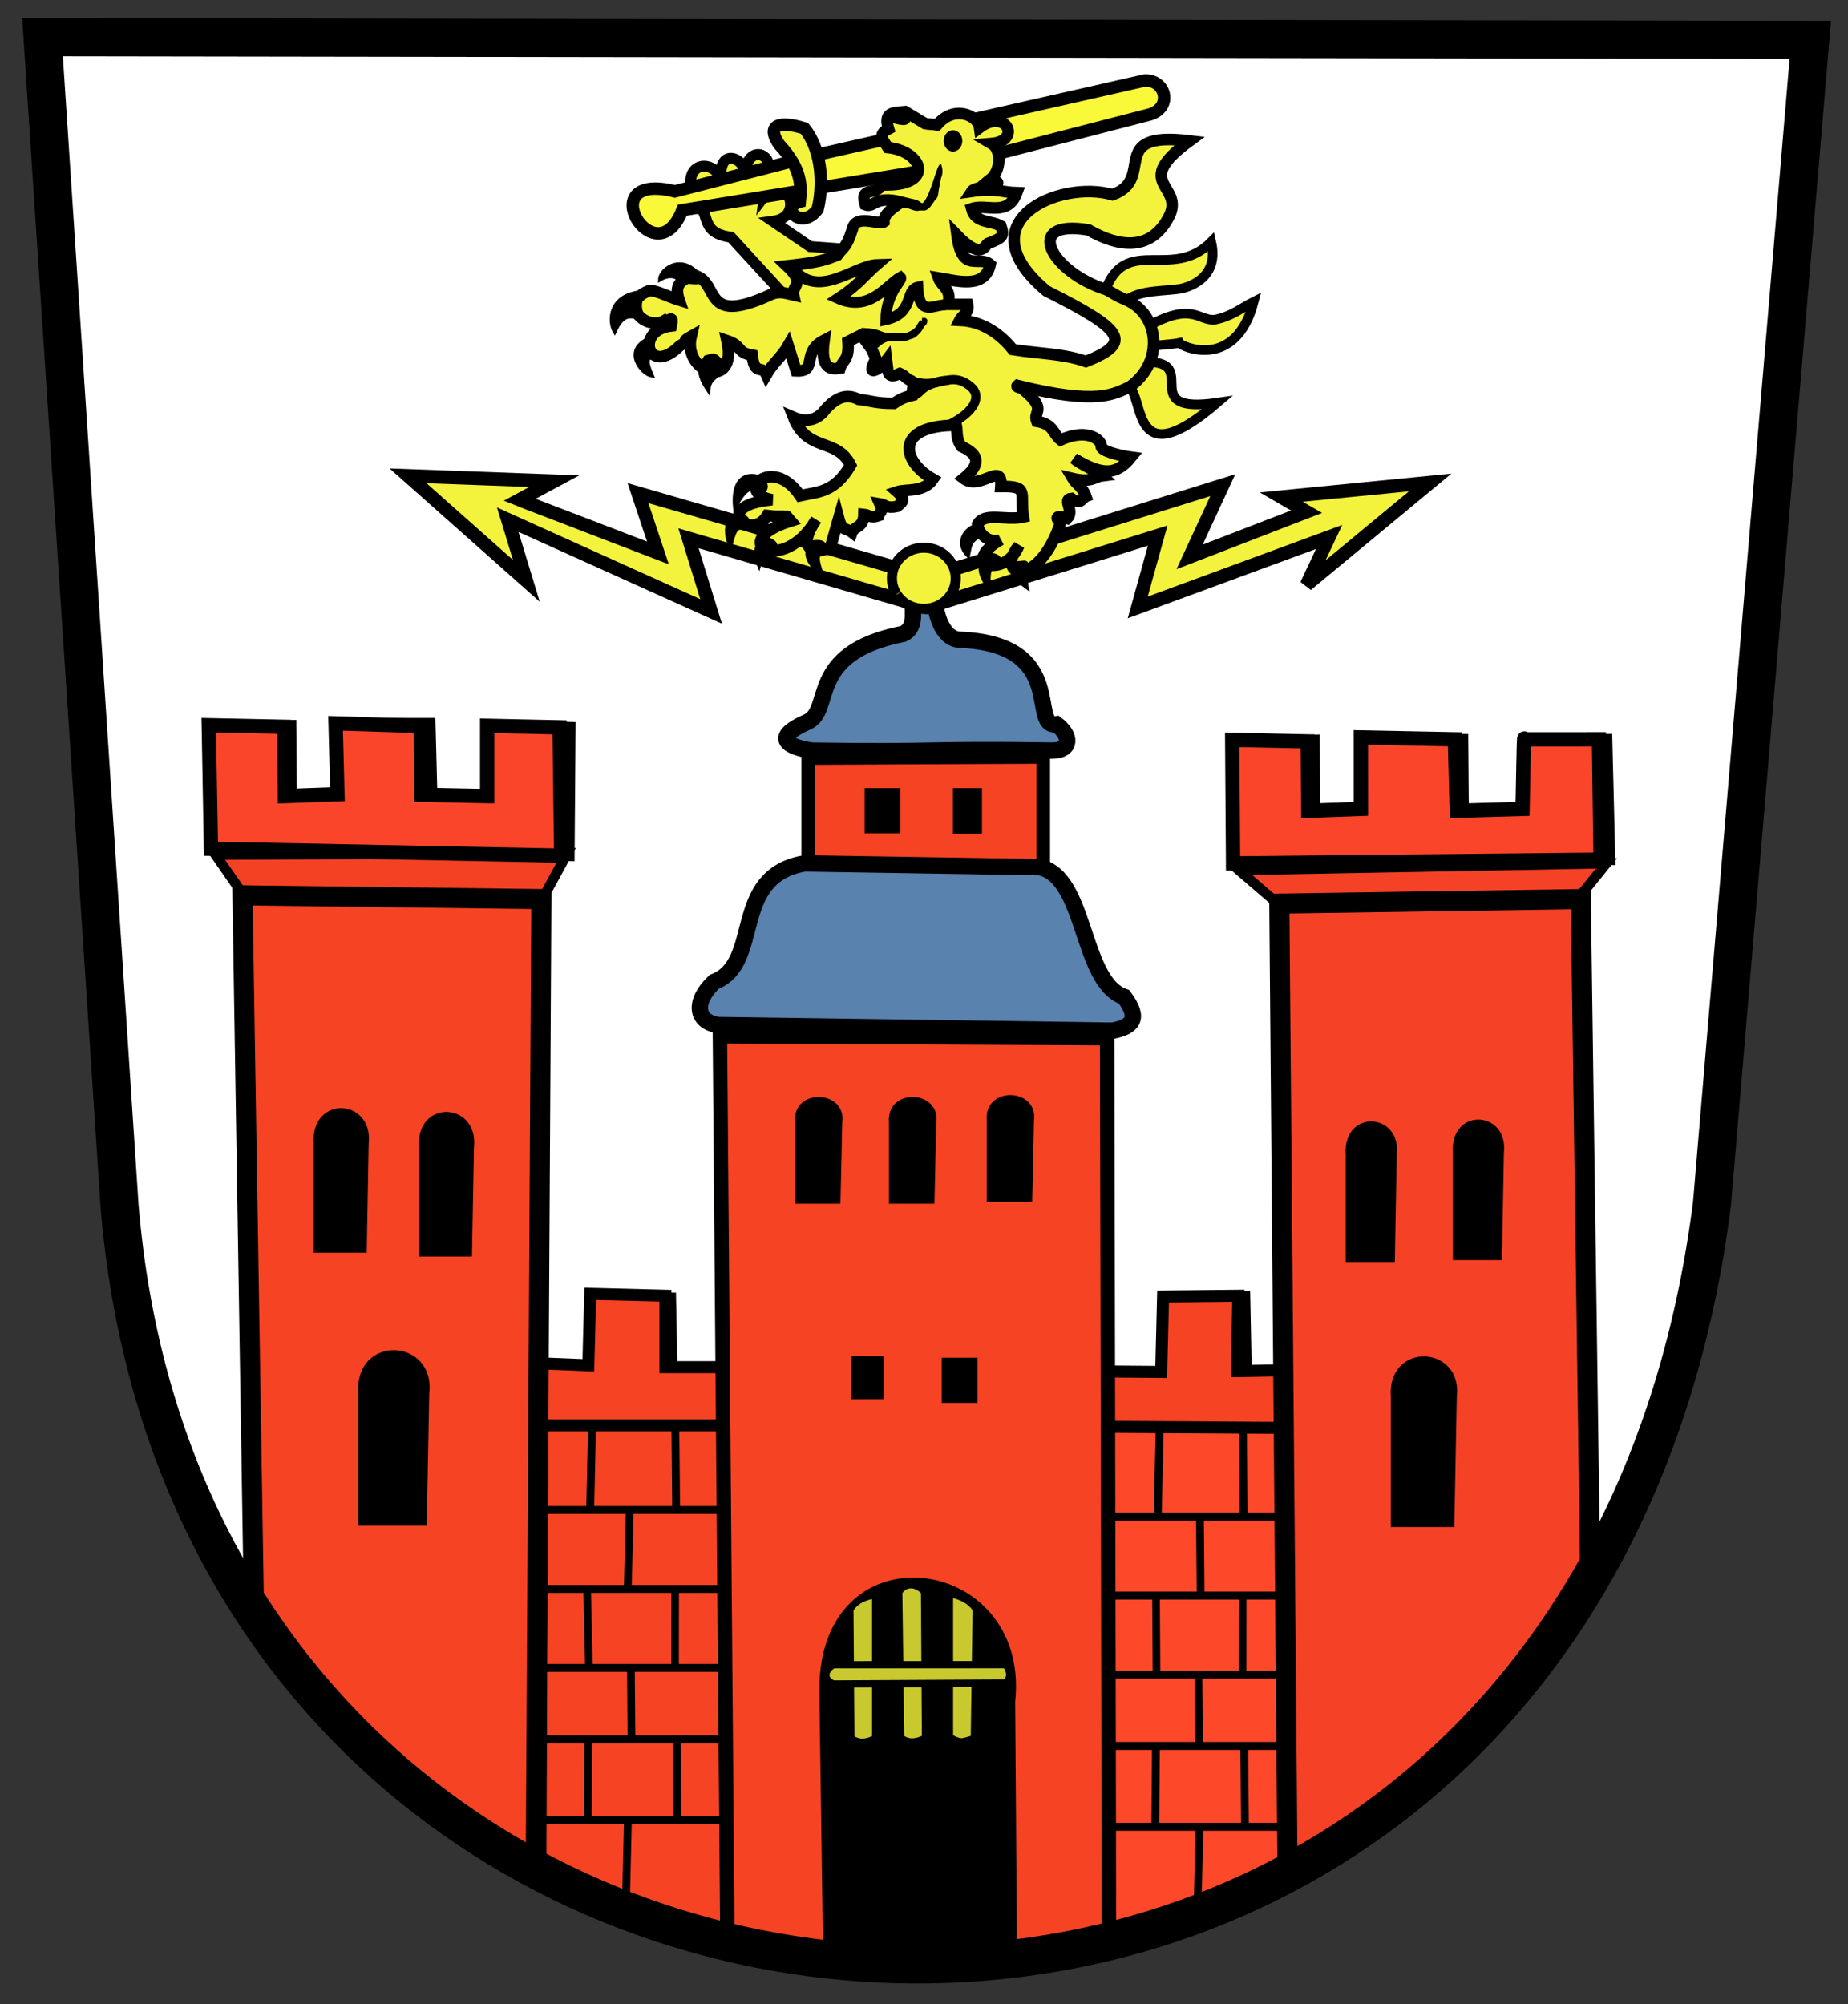 <svg xmlns:dc="http://purl.org/dc/elements/1.1/" xmlns:cc="http://web.resource.org/cc/" xmlns:rdf="http://www.w3.org/1999/02/22-rdf-syntax-ns#" xmlns:svg="http://www.w3.org/2000/svg" xmlns="http://www.w3.org/2000/svg" xmlns:sodipodi="http://sodipodi.sourceforge.net/DTD/sodipodi-0.dtd" xmlns:inkscape="http://www.inkscape.org/namespaces/inkscape" id="svg2" sodipodi:version="0.32" inkscape:version="0.45" width="461" height="500" sodipodi:docbase="C:\Dokumente und Einstellungen\Besitzer\Desktop" sodipodi:docname="Pirmasens.svg" inkscape:output_extension="org.inkscape.output.svg.inkscape" sodipodi:modified="true"><rect width="100%" height="100%" fill="#333333" stroke="none"/><defs id="defs5"></defs><g id="g2568"><path sodipodi:nodetypes="ccccc" id="path2179" d="M 10.61,9.284 L 451.592,9.947 L 427.056,300.398 C 393.457,563.218 50.177,542.882 29.841,301.061 L 10.61,9.284 z " style="fill:#ffffff;fill-rule:evenodd;stroke:#000000;stroke-width:9;stroke-linecap:butt;stroke-linejoin:miter;stroke-miterlimit:4;stroke-dasharray:none;stroke-opacity:1"></path><g id="g2503"><path id="path2225" d="M 135.513,351.358 L 148.174,346.2 L 149.111,323.692 L 167.399,323.692 L 167.868,347.137 L 185.217,348.075 L 186.624,486.402 L 135.044,467.177 L 135.513,351.358 z " style="fill:#f64323;fill-opacity:1;fill-rule:evenodd;stroke:#000000;stroke-width:2.5;stroke-linecap:butt;stroke-linejoin:miter;stroke-miterlimit:4;stroke-dasharray:none;stroke-opacity:1" sodipodi:nodetypes="ccccccccc"></path><path style="fill:#f44123;fill-opacity:1;fill-rule:evenodd;stroke:#000000;stroke-width:2.5;stroke-linecap:butt;stroke-linejoin:miter;stroke-miterlimit:4;stroke-dasharray:none;stroke-opacity:1" d="M 53.772,213.242 L 61.426,224.285 L 135.044,224.746 L 141.552,212.794 L 53.772,213.242 z " id="path12915" sodipodi:nodetypes="ccccc"></path><rect style="fill:#f64323;fill-opacity:1;stroke:#000000;stroke-width:3.4;stroke-miterlimit:4;stroke-dasharray:none;stroke-opacity:1" id="rect4156" width="58.613" height="36.106" x="201.629" y="184.428"></rect><rect y="197.557" x="216.633" height="9.378" width="7.034" id="rect2208" style="fill:#000000;fill-opacity:1;stroke:#000000;stroke-width:1.9;stroke-miterlimit:4;stroke-dasharray:none;stroke-opacity:1"></rect><rect y="197.531" x="238.646" height="9.514" width="5.395" id="rect2210" style="fill:#000000;fill-opacity:1;stroke:#000000;stroke-width:1.847;stroke-miterlimit:4;stroke-dasharray:none;stroke-opacity:1"></rect><path style="fill:#5982ae;fill-opacity:1;fill-rule:evenodd;stroke:#000000;stroke-width:4.08;stroke-linecap:butt;stroke-linejoin:miter;stroke-miterlimit:4;stroke-dasharray:none;stroke-opacity:1" d="M 179.121,255.701 C 173.651,254.92 172.869,249.918 178.183,244.916 C 190.375,240.227 181.935,218.658 200.691,215.375 C 220.228,215.688 239.766,216.001 259.304,216.313 C 271.026,218.658 269.62,244.916 280.404,248.668 C 284.625,254.294 282.28,256.17 277.591,257.108 C 244.768,256.639 211.944,256.17 179.121,255.701 z " id="path2212" sodipodi:nodetypes="ccccccc"></path><path sodipodi:nodetypes="cccsscccc" id="path3185" d="M 202.588,187.256 C 197.117,186.474 192.094,184.272 201.16,180.208 C 208.193,177.394 200.673,163.001 225.258,158.128 C 229.361,156.35 226.812,150.565 228.208,149.93 C 231.451,148.455 232.766,147.665 233.138,150.11 C 233.509,152.554 234.687,159.005 239.141,159.576 C 266.806,160.514 256.49,181.614 263.524,180.677 C 267.275,183.49 267.275,187.241 262.586,187.241 C 229.763,186.772 235.411,187.725 202.588,187.256 z " style="fill:#5982ae;fill-opacity:1;fill-rule:evenodd;stroke:#000000;stroke-width:4.08;stroke-linecap:butt;stroke-linejoin:miter;stroke-miterlimit:4;stroke-dasharray:none;stroke-opacity:1"></path><path sodipodi:nodetypes="ccccc" id="path6100" d="M 400.733,215.375 L 393.894,223.837 L 317.448,224.285 L 309.049,217.067 L 400.733,215.375 z " style="fill:#f54227;fill-opacity:1;fill-rule:evenodd;stroke:#000000;stroke-width:2.5;stroke-linecap:butt;stroke-linejoin:miter;stroke-miterlimit:4;stroke-dasharray:none;stroke-opacity:1"></path><path style="fill:#f64323;fill-opacity:1;fill-rule:evenodd;stroke:#000000;stroke-width:3;stroke-linecap:butt;stroke-linejoin:miter;stroke-miterlimit:4;stroke-dasharray:none;stroke-opacity:1" d="M 135.044,340.104 L 146.767,340.573 L 147.236,322.754 L 165.992,323.223 L 165.992,341.042 L 183.81,341.042 L 183.81,355.578 L 131.762,355.578 L 135.044,340.104 z " id="path6104"></path><path style="fill:#f64323;fill-opacity:1;fill-rule:evenodd;stroke:#000000;stroke-width:5.016;stroke-linecap:butt;stroke-linejoin:miter;stroke-miterlimit:4;stroke-dasharray:none;stroke-opacity:1" d="M 60.489,223.347 L 63.302,398.717 L 82.996,429.664 L 133.638,467.646 L 135.044,224.285 L 60.489,223.347 z " id="path12913" sodipodi:nodetypes="cccccc"></path><path style="fill:none;fill-rule:evenodd;stroke:#000000;stroke-width:1.98;stroke-linecap:butt;stroke-linejoin:miter;stroke-miterlimit:4;stroke-dasharray:none;stroke-opacity:1" d="M 133.638,376.678 L 182.404,376.678" id="path7077"></path><path id="path8048" d="M 135.982,396.372 L 184.748,396.372" style="fill:none;fill-rule:evenodd;stroke:#000000;stroke-width:1.98;stroke-linecap:butt;stroke-linejoin:miter;stroke-miterlimit:4;stroke-dasharray:none;stroke-opacity:1"></path><path style="fill:none;fill-rule:evenodd;stroke:#000000;stroke-width:1.98;stroke-linecap:butt;stroke-linejoin:miter;stroke-miterlimit:4;stroke-dasharray:none;stroke-opacity:1" d="M 135.513,416.066 L 184.279,416.066" id="path8050"></path><path id="path8052" d="M 135.982,433.885 L 184.748,433.885" style="fill:none;fill-rule:evenodd;stroke:#000000;stroke-width:1.98;stroke-linecap:butt;stroke-linejoin:miter;stroke-miterlimit:4;stroke-dasharray:none;stroke-opacity:1"></path><path style="fill:none;fill-rule:evenodd;stroke:#000000;stroke-width:1.98;stroke-linecap:butt;stroke-linejoin:miter;stroke-miterlimit:4;stroke-dasharray:none;stroke-opacity:1" d="M 134.575,454.047 L 183.341,454.047" id="path8054"></path><path style="fill:none;fill-rule:evenodd;stroke:#000000;stroke-width:1.98;stroke-linecap:butt;stroke-linejoin:miter;stroke-miterlimit:4;stroke-dasharray:none;stroke-opacity:1" d="M 147.705,354.64 L 147.236,376.209" id="path8058"></path><path id="path9998" d="M 168.472,356.035 L 168.669,376.301" style="fill:none;fill-rule:evenodd;stroke:#000000;stroke-width:1.956;stroke-linecap:butt;stroke-linejoin:miter;stroke-miterlimit:4;stroke-dasharray:none;stroke-opacity:1"></path><path style="fill:none;fill-rule:evenodd;stroke:#000000;stroke-width:1.945;stroke-linecap:butt;stroke-linejoin:miter;stroke-miterlimit:4;stroke-dasharray:none;stroke-opacity:1" d="M 157.096,376.665 L 156.601,396.385" id="path10000"></path><path id="path2213" d="M 146.467,396.421 L 146.929,416.818" style="fill:none;fill-rule:evenodd;stroke:#000000;stroke-width:1.896;stroke-linecap:butt;stroke-linejoin:miter;stroke-miterlimit:4;stroke-dasharray:none;stroke-opacity:1" sodipodi:nodetypes="cc"></path><path style="fill:none;fill-rule:evenodd;stroke:#000000;stroke-width:1.945;stroke-linecap:butt;stroke-linejoin:miter;stroke-miterlimit:4;stroke-dasharray:none;stroke-opacity:1" d="M 168.818,433.871 L 168.986,453.592" id="path2215" sodipodi:nodetypes="cc"></path><path id="path2217" d="M 146.78,433.403 L 146.616,454.781" style="fill:none;fill-rule:evenodd;stroke:#000000;stroke-width:1.945;stroke-linecap:butt;stroke-linejoin:miter;stroke-miterlimit:4;stroke-dasharray:none;stroke-opacity:1" sodipodi:nodetypes="cc"></path><path style="fill:none;fill-rule:evenodd;stroke:#000000;stroke-width:1.927;stroke-linecap:butt;stroke-linejoin:miter;stroke-miterlimit:4;stroke-dasharray:none;stroke-opacity:1" d="M 157.378,415.909 L 157.531,434.374" id="path2219" sodipodi:nodetypes="cc"></path><path id="path2221" d="M 168.417,396.754 L 168.393,415.627" style="fill:none;fill-rule:evenodd;stroke:#000000;stroke-width:1.906;stroke-linecap:butt;stroke-linejoin:miter;stroke-miterlimit:4;stroke-dasharray:none;stroke-opacity:1" sodipodi:nodetypes="cc"></path><path style="fill:none;fill-rule:evenodd;stroke:#000000;stroke-width:1.945;stroke-linecap:butt;stroke-linejoin:miter;stroke-miterlimit:4;stroke-dasharray:none;stroke-opacity:1" d="M 156.627,454.503 L 156.132,475.218" id="path2223" sodipodi:nodetypes="cc"></path><path style="fill:#000000;fill-rule:evenodd;stroke:#000000;stroke-width:2;stroke-linecap:butt;stroke-linejoin:miter;stroke-miterlimit:4;stroke-dasharray:none;stroke-opacity:1" d="M 79.245,311.501 L 90.498,311.501 L 90.967,285.242 C 92.171,275.207 78.463,274.457 79.245,285.242 L 79.245,311.501 z " id="path2184" sodipodi:nodetypes="ccccc"></path><path sodipodi:nodetypes="ccccc" id="path2186" d="M 105.503,312.439 L 116.757,312.439 L 117.226,286.18 C 118.429,276.145 104.722,275.395 105.503,286.18 L 105.503,312.439 z " style="fill:#000000;fill-rule:evenodd;stroke:#000000;stroke-width:2;stroke-linecap:butt;stroke-linejoin:miter;stroke-miterlimit:4;stroke-dasharray:none;stroke-opacity:1"></path><path style="fill:#000000;fill-rule:evenodd;stroke:#000000;stroke-width:2.507;stroke-linecap:butt;stroke-linejoin:miter;stroke-miterlimit:4;stroke-dasharray:none;stroke-opacity:1" d="M 90.635,379.365 L 105.216,379.365 L 105.823,347.519 C 107.382,335.349 89.622,334.44 90.635,347.519 L 90.635,379.365 z " id="path2188" sodipodi:nodetypes="ccccc"></path><path sodipodi:nodetypes="cccccccccc" style="fill:#fd4829;fill-opacity:1;fill-rule:evenodd;stroke:#000000;stroke-width:2.5;stroke-linecap:butt;stroke-linejoin:miter;stroke-miterlimit:4;stroke-dasharray:none;stroke-opacity:1" d="M 273.444,354.01 L 291.41,345.868 L 292.347,323.361 L 310.635,323.361 L 311.104,346.806 L 325.469,357.359 L 324.886,463.855 L 300.92,477.784 L 274.965,485.744 L 273.444,354.01 z " id="path6189"></path><path id="path6191" d="M 275.216,378.336 L 323.982,378.336" style="fill:none;fill-rule:evenodd;stroke:#000000;stroke-width:1.98;stroke-linecap:butt;stroke-linejoin:miter;stroke-miterlimit:4;stroke-dasharray:none;stroke-opacity:1"></path><path style="fill:none;fill-rule:evenodd;stroke:#000000;stroke-width:1.98;stroke-linecap:butt;stroke-linejoin:miter;stroke-miterlimit:4;stroke-dasharray:none;stroke-opacity:1" d="M 277.56,398.03 L 326.326,398.03" id="path6193"></path><path id="path6195" d="M 277.091,417.724 L 325.857,417.724" style="fill:none;fill-rule:evenodd;stroke:#000000;stroke-width:1.98;stroke-linecap:butt;stroke-linejoin:miter;stroke-miterlimit:4;stroke-dasharray:none;stroke-opacity:1"></path><path style="fill:none;fill-rule:evenodd;stroke:#000000;stroke-width:1.98;stroke-linecap:butt;stroke-linejoin:miter;stroke-miterlimit:4;stroke-dasharray:none;stroke-opacity:1" d="M 277.56,435.542 L 326.326,435.542" id="path6197"></path><path id="path6199" d="M 276.154,455.705 L 324.92,455.705" style="fill:none;fill-rule:evenodd;stroke:#000000;stroke-width:1.98;stroke-linecap:butt;stroke-linejoin:miter;stroke-miterlimit:4;stroke-dasharray:none;stroke-opacity:1"></path><path id="path6201" d="M 289.283,356.298 L 288.814,377.867" style="fill:none;fill-rule:evenodd;stroke:#000000;stroke-width:1.98;stroke-linecap:butt;stroke-linejoin:miter;stroke-miterlimit:4;stroke-dasharray:none;stroke-opacity:1"></path><path style="fill:none;fill-rule:evenodd;stroke:#000000;stroke-width:1.956;stroke-linecap:butt;stroke-linejoin:miter;stroke-miterlimit:4;stroke-dasharray:none;stroke-opacity:1" d="M 310.051,356.367 L 310.248,377.959" id="path6203" sodipodi:nodetypes="cc"></path><path id="path6205" d="M 299.337,378.323 L 299.505,397.712" style="fill:none;fill-rule:evenodd;stroke:#000000;stroke-width:1.945;stroke-linecap:butt;stroke-linejoin:miter;stroke-miterlimit:4;stroke-dasharray:none;stroke-opacity:1" sodipodi:nodetypes="cc"></path><path sodipodi:nodetypes="cc" style="fill:none;fill-rule:evenodd;stroke:#000000;stroke-width:1.896;stroke-linecap:butt;stroke-linejoin:miter;stroke-miterlimit:4;stroke-dasharray:none;stroke-opacity:1" d="M 288.377,397.747 L 288.508,418.476" id="path6207"></path><path sodipodi:nodetypes="cc" id="path6209" d="M 310.397,435.529 L 310.565,455.249" style="fill:none;fill-rule:evenodd;stroke:#000000;stroke-width:1.945;stroke-linecap:butt;stroke-linejoin:miter;stroke-miterlimit:4;stroke-dasharray:none;stroke-opacity:1"></path><path sodipodi:nodetypes="cc" style="fill:none;fill-rule:evenodd;stroke:#000000;stroke-width:1.945;stroke-linecap:butt;stroke-linejoin:miter;stroke-miterlimit:4;stroke-dasharray:none;stroke-opacity:1" d="M 288.358,435.06 L 288.195,456.438" id="path6211"></path><path sodipodi:nodetypes="cc" id="path6213" d="M 298.956,417.566 L 299.11,436.032" style="fill:none;fill-rule:evenodd;stroke:#000000;stroke-width:1.927;stroke-linecap:butt;stroke-linejoin:miter;stroke-miterlimit:4;stroke-dasharray:none;stroke-opacity:1"></path><path sodipodi:nodetypes="cc" style="fill:none;fill-rule:evenodd;stroke:#000000;stroke-width:1.906;stroke-linecap:butt;stroke-linejoin:miter;stroke-miterlimit:4;stroke-dasharray:none;stroke-opacity:1" d="M 309.996,398.412 L 309.971,417.285" id="path6215"></path><path sodipodi:nodetypes="cc" id="path6217" d="M 299.2,455.83 L 298.705,477.871" style="fill:none;fill-rule:evenodd;stroke:#000000;stroke-width:1.945;stroke-linecap:butt;stroke-linejoin:miter;stroke-miterlimit:4;stroke-dasharray:none;stroke-opacity:1"></path><path id="path5217" d="M 273.307,342.093 L 289.671,342.231 L 290.14,323.418 L 308.896,323.223 L 308.565,342.036 L 326.715,341.705 L 326.715,356.241 L 271.019,355.909 L 273.307,342.093 z " style="fill:#f64323;fill-opacity:1;fill-rule:evenodd;stroke:#000000;stroke-width:3;stroke-linecap:butt;stroke-linejoin:miter;stroke-miterlimit:4;stroke-dasharray:none;stroke-opacity:1" sodipodi:nodetypes="ccccccccc"></path><path sodipodi:nodetypes="cccccc" id="path6098" d="M 394.348,224.285 L 396.693,393.559 L 371.841,430.602 L 321.199,468.583 L 319.139,225.406 L 394.348,224.285 z " style="fill:#f54227;fill-opacity:1;fill-rule:evenodd;stroke:#000000;stroke-width:5.016;stroke-linecap:butt;stroke-linejoin:miter;stroke-miterlimit:4;stroke-dasharray:none;stroke-opacity:1"></path><path style="fill:#f64323;fill-opacity:1;fill-rule:evenodd;stroke:#000000;stroke-width:3.6;stroke-linecap:butt;stroke-linejoin:miter;stroke-miterlimit:4;stroke-dasharray:none;stroke-opacity:1" d="M 181.466,485.464 L 179.59,258.515 L 276.184,258.984 L 276.653,484.995 L 227.887,491.091 L 181.466,485.464 z " id="path2229" sodipodi:nodetypes="cccccc"></path><path style="fill:#000000;fill-rule:evenodd;stroke:#000000;stroke-width:1px;stroke-linecap:butt;stroke-linejoin:miter;stroke-opacity:1" d="M 205.849,488.746 L 204.911,423.1 C 203.558,380.77 256.73,387.665 252.739,424.507 L 253.208,488.277 L 229.294,490.153 L 205.849,488.746 z " id="path3201" sodipodi:nodetypes="cccccc"></path><path style="fill:#c8c92f;fill-opacity:1;fill-rule:evenodd;stroke:#000000;stroke-width:1px;stroke-linecap:butt;stroke-linejoin:miter;stroke-opacity:1" d="M 212.413,401.53 L 212.648,433.416 C 214.445,434.588 216.008,434.353 218.04,433.416 L 218.04,398.248 C 216.555,398.639 214.133,399.029 212.413,401.53 z " id="path3203" sodipodi:nodetypes="ccccc"></path><path sodipodi:nodetypes="ccccc" id="path3205" d="M 243.127,401.53 L 242.658,433.416 C 240.157,434.041 240.001,434.666 237.265,433.181 L 237.265,398.013 C 238.75,398.404 241.407,399.029 243.127,401.53 z " style="fill:#c8c92f;fill-opacity:1;fill-rule:evenodd;stroke:#000000;stroke-width:1px;stroke-linecap:butt;stroke-linejoin:miter;stroke-opacity:1"></path><path sodipodi:nodetypes="ccccc" id="path3207" d="M 224.605,397.241 L 225.074,433.347 C 226.871,434.519 228.434,434.285 230.466,433.347 L 230.232,397.241 C 228.981,395.757 226.324,394.741 224.605,397.241 z " style="fill:#c8c92f;fill-opacity:1;fill-rule:evenodd;stroke:#000000;stroke-width:1px;stroke-linecap:butt;stroke-linejoin:miter;stroke-opacity:1"></path><path style="fill:#c8c92f;fill-opacity:1;fill-rule:evenodd;stroke:#000000;stroke-width:1.813;stroke-linecap:butt;stroke-linejoin:miter;stroke-miterlimit:4;stroke-dasharray:none;stroke-opacity:1" d="M 207.806,420.079 L 250.913,419.85 C 252.324,418.326 252.055,416.994 250.949,415.26 L 207.843,415.289 C 206.062,416.346 204.832,418.604 207.806,420.079 z " id="path3209" sodipodi:nodetypes="ccccc"></path><path style="fill:#000000;fill-rule:evenodd;stroke:#000000;stroke-width:0.841px;stroke-linecap:butt;stroke-linejoin:miter;stroke-opacity:1" d="M 198.733,299.858 L 209.246,299.858 L 209.684,279.982 C 210.809,272.386 198.003,271.819 198.733,279.982 L 198.733,299.858 z " id="path2198" sodipodi:nodetypes="ccccc"></path><path sodipodi:nodetypes="ccccc" id="path2200" d="M 222.179,299.858 L 232.692,299.858 L 233.13,279.982 C 234.254,272.386 221.449,271.819 222.179,279.982 L 222.179,299.858 z " style="fill:#000000;fill-rule:evenodd;stroke:#000000;stroke-width:0.841px;stroke-linecap:butt;stroke-linejoin:miter;stroke-opacity:1"></path><path style="fill:#000000;fill-rule:evenodd;stroke:#000000;stroke-width:0.841px;stroke-linecap:butt;stroke-linejoin:miter;stroke-opacity:1" d="M 246.562,299.389 L 257.075,299.389 L 257.513,279.513 C 258.637,271.917 245.832,271.35 246.562,279.513 L 246.562,299.389 z " id="path2202" sodipodi:nodetypes="ccccc"></path><rect style="fill:#000000;fill-opacity:1;stroke:#000000;stroke-width:1.9;stroke-miterlimit:4;stroke-dasharray:none;stroke-opacity:1" id="rect2204" width="6.096" height="8.909" x="213.351" y="339.166"></rect><rect style="fill:#000000;fill-opacity:1;stroke:#000000;stroke-width:1.9;stroke-miterlimit:4;stroke-dasharray:none;stroke-opacity:1" id="rect2206" width="7.034" height="9.378" x="235.859" y="339.635"></rect><path sodipodi:nodetypes="ccccc" id="path2190" d="M 347.594,380.303 L 362.175,380.303 L 362.783,348.457 C 364.342,336.287 346.581,335.378 347.594,348.457 L 347.594,380.303 z " style="fill:#000000;fill-rule:evenodd;stroke:#000000;stroke-width:1.254px;stroke-linecap:butt;stroke-linejoin:miter;stroke-opacity:1"></path><path sodipodi:nodetypes="ccccc" id="path2194" d="M 362.931,313.845 L 374.185,313.845 L 374.654,287.587 C 375.857,277.551 362.15,276.802 362.931,287.587 L 362.931,313.845 z " style="fill:#000000;fill-rule:evenodd;stroke:#000000;stroke-width:1px;stroke-linecap:butt;stroke-linejoin:miter;stroke-opacity:1"></path><path style="fill:#000000;fill-rule:evenodd;stroke:#000000;stroke-width:1px;stroke-linecap:butt;stroke-linejoin:miter;stroke-opacity:1" d="M 336.204,314.314 L 347.458,314.314 L 347.927,288.056 C 349.13,278.02 335.422,277.271 336.204,288.056 L 336.204,314.314 z " id="path2196" sodipodi:nodetypes="ccccc"></path><path style="fill:none;fill-rule:evenodd;stroke:#000000;stroke-width:2.7;stroke-linecap:butt;stroke-linejoin:miter;stroke-miterlimit:4;stroke-dasharray:none;stroke-opacity:1" d="M 400.856,184.428 L 383.791,184.702 L 384.122,201.915 L 365.058,201.915 L 364.921,184.428 L 343.328,184.096 L 343.797,201.446 L 328.015,202.246 L 327.877,184.622 L 319.319,184.897 L 321.527,214.049 L 401.599,214.438 L 400.856,184.428 z " id="path8157" sodipodi:nodetypes="ccccccccccccc"></path><path sodipodi:nodetypes="ccccccccccccc" id="path6102" d="M 398.866,184.428 L 380.274,184.442 C 380.12,182.357 379.966,196.004 379.812,201.784 L 363.4,202.246 L 362.931,184.428 L 339.479,183.966 L 339.486,201.777 L 326.357,202.246 L 326.22,184.954 L 307.383,184.565 L 307.601,215.375 L 399.278,214.438 L 398.866,184.428 z " style="fill:#fa452a;fill-opacity:1;fill-rule:evenodd;stroke:#000000;stroke-width:3.564;stroke-linecap:butt;stroke-linejoin:miter;stroke-miterlimit:4;stroke-dasharray:none;stroke-opacity:1"></path><path sodipodi:nodetypes="ccccccccccccc" id="path8172" d="M 142.235,181.444 L 128.486,181.055 L 128.817,198.267 L 107.764,198.599 L 107.295,180.449 L 88.023,180.449 L 88.492,197.798 L 72.71,198.599 L 72.572,180.975 L 64.014,181.25 L 66.222,210.402 L 141.984,213.443 L 142.235,181.444 z " style="fill:none;fill-rule:evenodd;stroke:#000000;stroke-width:2.7;stroke-linecap:butt;stroke-linejoin:miter;stroke-miterlimit:4;stroke-dasharray:none;stroke-opacity:1"></path><path style="fill:#fa452a;fill-opacity:1;fill-rule:evenodd;stroke:#000000;stroke-width:3.564;stroke-linecap:butt;stroke-linejoin:miter;stroke-miterlimit:4;stroke-dasharray:none;stroke-opacity:1" d="M 139.583,181.444 L 121.523,181.055 L 121.523,198.599 L 105.111,198.267 L 104.974,181.112 L 83.712,180.449 L 84.181,198.13 L 71.052,198.599 L 70.915,181.306 L 52.078,180.918 L 52.627,211.728 L 139.995,213.443 L 139.583,181.444 z " id="path8174" sodipodi:nodetypes="ccccccccccccc"></path><path style="fill:none;fill-rule:evenodd;stroke:#000000;stroke-width:3.211;stroke-linecap:butt;stroke-linejoin:miter;stroke-miterlimit:4;stroke-dasharray:none;stroke-opacity:1" d="M 202.548,189.18 L 259.608,188.918" id="path14981"></path></g><g id="g25686"><g id="g25682"><path id="path11942" d="M 224.47,141.91 L 159.151,123.011 L 164.125,137.931 L 131.3,125.332 L 129.642,124.668 L 138.263,120.027 L 101.79,118.7 L 131.3,144.894 L 126.658,129.642 L 177.387,152.52 L 171.751,134.284 L 231.101,151.525 L 288.793,133.621 L 283.82,151.525 L 331.565,133.952 L 325.928,145.889 L 356.764,120.358 L 319.629,124.005 L 325.928,127.653 L 296.751,138.926 L 305.04,121.021 L 231.764,143.899 L 224.47,141.91 z " style="fill:#f3f33d;fill-opacity:1;fill-rule:evenodd;stroke:#000000;stroke-width:3.36;stroke-linecap:butt;stroke-linejoin:miter;stroke-miterlimit:4;stroke-dasharray:none;stroke-opacity:1"></path><path transform="translate(-0.995,-2.984)" sodipodi:open="true" sodipodi:end="8.8587516" sodipodi:start="2.5903361" d="M 224.654,151.209 A 7.958,7.626 0 1 1 224.716,151.305" sodipodi:ry="7.6259947" sodipodi:rx="7.9575596" sodipodi:cy="147.21486" sodipodi:cx="231.43236" id="path11940" style="fill:#f3f33d;fill-opacity:1;stroke:#000000;stroke-width:2.52;stroke-miterlimit:4;stroke-dasharray:none;stroke-opacity:1" sodipodi:type="arc"></path></g><g id="g25657"><path sodipodi:nodetypes="cccccccccccc" id="path9986" d="M 197.281,75.431 L 182.361,59.184 C 177,58.411 176.614,56.145 175.729,53.382 C 174.458,50.674 173.685,49.458 172.414,46.751 C 171.364,41.059 176.945,39.511 179.874,44.264 C 179.377,36.914 185.511,39.346 185.842,42.938 C 186.616,36.748 191.7,37.854 191.81,41.611 C 191.368,45.093 191.092,45.424 190.65,48.906 C 195.679,42.275 201.37,54.045 192.805,55.206 C 195.9,57.305 198.994,59.405 202.089,61.505 L 217.838,62.666 L 197.281,75.431 z " style="fill:#f3f33d;fill-opacity:1;fill-rule:evenodd;stroke:#000000;stroke-width:2.72;stroke-linecap:butt;stroke-linejoin:miter;stroke-miterlimit:4;stroke-dasharray:none;stroke-opacity:1"></path><path sodipodi:nodetypes="ccccccc" id="path5124" d="M 168.336,47.742 C 147.158,42.506 163.491,69.625 170.212,52.431 L 236.093,41.647 L 286.969,28.517 C 292.596,26.642 290.72,19.843 285.562,20.077 L 204.911,38.364 L 168.336,47.742 z " style="fill:#f9f939;fill-opacity:1;fill-rule:evenodd;stroke:#000000;stroke-width:3.1;stroke-linecap:butt;stroke-linejoin:miter;stroke-miterlimit:4;stroke-dasharray:none;stroke-opacity:1"></path><path style="fill:#f3f33d;fill-opacity:1;fill-rule:evenodd;stroke:#000000;stroke-width:2.4;stroke-linecap:butt;stroke-linejoin:miter;stroke-miterlimit:4;stroke-dasharray:none;stroke-opacity:1" d="M 276.125,71.452 C 281.485,59.019 292.648,69.96 302.153,60.345 C 304.363,69.85 295.632,71.729 294.858,71.95 C 290.88,72.723 284.58,72.171 280.933,74.934 C 283.198,76.481 283.972,79.189 285.74,81.731 C 297.621,74.934 298.892,80.239 303.148,79.741 C 307.403,78.857 309.668,76.813 312.763,75.265 C 308.232,92.617 294.582,86.428 294.195,85.544 C 292.758,85.875 288.835,86.041 287.398,86.373 C 288.006,87.865 287.619,89.025 287.067,90.351 C 298.782,90.794 283.806,103.338 303.645,100.464 C 282.093,118.921 285.575,99.248 281.596,96.485 L 276.125,71.452 z " id="path4147" sodipodi:nodetypes="ccccccccccccc"></path><path sodipodi:nodetypes="cccccccccccccccccccccccccccccccccccccccccccccccccccccccccccccccccccccccccccccccccccccccccccccccccccccccc" id="path3158" d="M 196.286,66.313 C 204.631,65.429 206.178,64.71 208.886,63.66 C 210.323,61.616 211.138,61.975 212.637,57.154 C 213.51,53.22 219.303,56.256 220.491,55.371 C 220.435,53.382 222.535,52.056 224.801,50.398 C 218.059,48.685 218.114,51.955 215.849,51.071 C 214.302,46.208 218.888,48.961 219.828,46.088 C 233.296,46.775 230.548,37.743 221.485,36.804 C 221.043,36.141 220.601,35.477 220.159,34.814 C 219.883,33.599 219.938,33.046 221.651,32.162 C 220.325,27.907 222.812,28.128 225.796,27.851 C 227.454,28.846 229.111,29.841 230.769,30.836 C 232.095,31.057 232.427,30.946 233.753,31.167 C 238.119,25.973 243.977,28.901 244.363,31.83 C 250.995,26.857 254.973,35.146 247.347,35.809 C 249.834,37.246 249.834,42.496 247.016,44.761 C 252.818,46.309 243.369,46.198 242.374,47.745 C 248.453,46.861 249.889,47.966 253.647,48.077 C 251.382,54.211 246.132,50.729 242.374,52.056 C 243.313,55.813 247.237,54.929 249.668,56.366 C 250.497,58.825 250.249,59.336 246.394,60.759 C 245.61,61.382 244.695,64.849 238.727,58.687 C 239.998,68.413 244.253,63.55 247.016,65.981 C 245.69,72.226 238.561,70.015 234.085,69.297 C 234.859,71.508 237.622,72.226 236.406,75.928 C 238.064,75.928 239.721,75.928 241.379,75.928 C 241.877,78.084 240.053,78.581 239.39,79.907 C 246.298,80.183 250.718,84.77 252.653,87.202 C 258.731,88.196 265.307,88.196 270.889,90.186 C 282.935,85.394 280.114,82.184 261.072,72.592 C 240.465,55.386 264.202,44.706 277.52,48.574 C 288.572,44.651 275.752,32.604 296.751,35.146 C 282.162,45.811 295.292,46.037 291.777,53.714 C 286.362,64.71 276.138,59.958 271.552,57.361 C 254.918,54.542 262.16,67.978 276.033,72.268 C 279.042,73.898 277.707,73.426 281.167,74.934 C 289.148,78.541 290.529,90.282 281.83,96.485 C 277.851,98.309 273.873,101.127 253.813,96.154 C 253.039,96.817 256.41,96.817 255.637,97.48 C 261.273,102.343 257.626,102.564 258.621,105.106 C 262.931,105.824 262.599,108.201 264.589,109.748 C 271.718,106.543 275.033,110.135 274.702,111.406 C 274.757,112.566 279.62,113.727 282.162,114.058 C 278.57,118.479 275.144,118.756 267.905,114.39 C 269.562,115.827 273.21,117.263 274.867,118.7 C 273.099,118.921 272.325,120.469 267.573,119.363 C 268.347,120.69 270.115,121.519 270.889,123.84 C 270.004,124.171 269.618,126.16 267.241,124.337 C 264.92,124.503 268.07,127.487 266.247,129.31 C 263.373,128.316 263.152,129.31 264.589,130.305 C 259.008,147.16 247.955,143.954 254.145,136.107 C 250.774,144.562 238.948,140.749 249.668,134.615 C 247.403,135.721 244.142,133.676 243.866,130.802 C 245.634,127.653 250.884,129.973 255.305,128.979 C 254.31,122.955 256.963,121.242 249.668,121.353 C 250.166,114.887 244.529,122.513 240.385,119.363 C 244.695,115.882 244.363,113.395 239.887,111.406 C 238.395,109.472 238.893,107.869 238.561,106.101 C 223.309,106.046 224.635,114.943 232.759,119.529 C 230.438,122.955 226.127,121.905 223.806,122.679 C 226.293,124.889 224.801,125.442 223.806,126.326 C 221.043,126.934 220.933,125.884 219.496,125.663 C 220.546,127.984 219.275,127.653 219.164,128.647 C 217.12,129.366 216.733,128.426 215.517,128.316 C 215.462,131.687 213.086,131.244 212.533,132.792 C 210.986,131.576 210.102,132.681 209.218,129.31 C 208.554,131.631 207.891,133.952 207.228,136.273 C 206.012,137.876 197.336,138.981 203.581,129.642 C 195.347,143.844 180.648,135.168 197.281,129.973 L 196.286,128.813 C 193.307,128.694 194.537,128.957 191.379,128.599 C 187.443,135.201 177.028,126.105 192.639,124.668 C 182.909,122.975 192.624,113.257 199.602,123.674 C 204.299,122.624 208.168,122.9 212.202,116.048 C 208.775,109.085 201.37,112.898 197.944,104.111 C 201.757,105.769 204.078,104.111 205.239,102.951 C 209.107,98.088 211.981,98.53 214.191,99.635 C 217.396,99.967 218.28,100.63 222.977,100.63 C 224.635,99.525 225.63,99.083 227.454,98.641 C 227.454,97.314 228.282,96.32 227.288,94.993 C 225.74,94.33 226.017,93.833 224.47,93.17 C 223.143,93.778 221.817,94.22 221.485,92.507 C 221.375,91.622 221.264,90.738 221.154,89.854 C 219.607,91.899 215.738,94.607 218.501,89.523 C 218.17,88.749 217.838,87.975 217.507,87.202 C 216.622,85.986 215.738,84.77 214.854,83.554 C 213.749,84.107 212.644,84.66 211.538,85.212 C 211.87,90.075 210.212,89.633 209.549,91.844 C 207.394,92.175 204.564,92.296 205.57,84.881 C 199.733,87.892 204.211,92.778 198.607,92.507 C 197.944,90.407 197.281,88.307 196.618,86.207 C 194.96,89.08 192.833,90.547 191.176,93.421 C 190.07,90.879 188.262,93.964 187.626,88.608 C 183.647,87.938 185.323,86.288 181.345,84.962 C 184.151,97.577 170.205,93.207 172.414,83.886 C 169.43,85.544 172.541,84.623 169.557,86.28 C 161.666,94.158 158.23,82.341 167.454,81.31 C 168.117,78.105 166.756,80.453 165.927,79.9 C 161.202,82.853 154.058,75.702 161.804,72.556 C 163.127,72.111 166.885,74.101 169.43,74.877 C 168.177,71.243 169.611,69.598 173.506,68.755 C 179.584,70.633 175.122,81.178 191.645,73.773 C 194.297,72.392 195.955,73.165 197.944,73.607 C 197.392,71.176 201.149,70.9 196.286,66.313 z " style="fill:#f3f33d;fill-opacity:1;fill-rule:evenodd;stroke:#000000;stroke-width:2.88;stroke-linecap:butt;stroke-linejoin:miter;stroke-miterlimit:4;stroke-dasharray:none;stroke-opacity:1"></path><path sodipodi:nodetypes="cccc" id="path5118" d="M 153.332,82.676 C 155.754,77.361 157.708,79.315 160.365,79.159 C 159.584,77.283 159.037,75.408 160.834,72.829 C 151.69,73.219 151.925,80.409 153.332,82.676 z " style="fill:#000000;fill-rule:evenodd;stroke:#000000;stroke-width:1px;stroke-linecap:butt;stroke-linejoin:miter;stroke-opacity:1"></path><path style="fill:#000000;fill-rule:evenodd;stroke:#000000;stroke-width:1px;stroke-linecap:butt;stroke-linejoin:miter;stroke-opacity:1" d="M 162.617,93.703 C 160.308,88.339 161.895,88.907 166.143,89.178 C 164.229,88.497 162.472,87.643 161.768,84.579 C 155.447,87.395 159.993,93.223 162.617,93.703 z " id="path5120" sodipodi:nodetypes="cccc"></path><path sodipodi:nodetypes="cccc" id="path5122" d="M 164.679,69.669 C 167.539,68.008 170.022,69.192 169.436,71.09 C 169.83,69.097 172.529,71.219 175.457,70.076 C 170.811,62.593 164.771,67.003 164.679,69.669 z " style="fill:#000000;fill-rule:evenodd;stroke:#000000;stroke-width:1px;stroke-linecap:butt;stroke-linejoin:miter;stroke-opacity:1"></path><path sodipodi:nodetypes="ccccc" id="path5126" d="M 194.361,36.02 C 200.066,42.194 199.909,46.258 199.519,50.321 C 194.439,51.65 199.909,57.668 203.973,52.197 C 205.692,45.007 204.598,36.879 200.691,32.034 C 193.657,29.846 191.313,31.643 194.361,36.02 z " style="fill:#f3f33d;fill-opacity:1;fill-rule:evenodd;stroke:#000000;stroke-width:3.1;stroke-linecap:butt;stroke-linejoin:miter;stroke-miterlimit:4;stroke-dasharray:none;stroke-opacity:1"></path><path sodipodi:nodetypes="cssccsssssc" id="path6097" d="M 234.748,40.948 C 234.693,40.948 234.637,40.948 234.582,40.948 C 233.667,40.948 232.287,48.548 230.272,50.564 C 229.736,51.1 229.224,49.344 227.187,49.806 C 224.731,49.402 221.533,51.998 225.976,51.911 C 226.905,51.911 228.167,52.81 229.076,52.582 C 229.918,52.372 230.483,52.69 231.101,52.381 C 232.249,51.807 232.767,50.389 233.588,49.569 C 234.13,49.026 234.089,47.565 234.251,46.916 C 234.517,45.851 234.587,44.748 234.914,43.932 C 235.266,43.051 235.108,41.847 234.748,40.948 z " style="fill:#000000;fill-rule:evenodd;stroke:none;stroke-width:1px;stroke-linecap:butt;stroke-linejoin:miter;stroke-opacity:1"></path><path transform="matrix(1,0,0,1.185,-1.492,-7.392)" sodipodi:open="true" sodipodi:end="8.8587516" sodipodi:start="2.5903361" d="M 237.247,37.064 A 2.321,2.238 0 1 1 237.265,37.092" sodipodi:ry="2.2380636" sodipodi:rx="2.3209548" sodipodi:cy="35.891911" sodipodi:cx="239.22414" id="path7068" style="fill:#000000;fill-opacity:1;stroke:none;stroke-width:1.7;stroke-miterlimit:4;stroke-dasharray:none;stroke-opacity:1" sodipodi:type="arc"></path><path sodipodi:nodetypes="cccc" id="path7070" d="M 176.709,97.351 C 176.886,93.23 180.711,94.71 179.571,89.759 C 178.154,88.332 178.055,88.555 176.026,89.138 C 174.844,91.291 173.505,92.643 176.709,97.351 z " style="fill:#000000;fill-rule:evenodd;stroke:#000000;stroke-width:1px;stroke-linecap:butt;stroke-linejoin:miter;stroke-opacity:1"></path><path sodipodi:nodetypes="ccccccc" id="path7072" d="M 197.447,66.479 C 203.747,75.265 213.03,66.147 218.833,65.981 C 215.572,68.8 214.136,71.121 209.052,74.436 C 217.065,77.973 221.099,71.065 224.635,69.131 C 225.409,69.85 221.043,72.723 220.988,79.741 C 228.099,78.194 225.728,72.336 228.946,71.618 C 229.332,79.41 233.035,75.763 236.074,76.094" style="fill:none;fill-rule:evenodd;stroke:#000000;stroke-width:2.72;stroke-linecap:butt;stroke-linejoin:miter;stroke-miterlimit:4;stroke-dasharray:none;stroke-opacity:1"></path><path style="fill:none;fill-rule:evenodd;stroke:#000000;stroke-width:2.3;stroke-linecap:butt;stroke-linejoin:miter;stroke-miterlimit:4;stroke-dasharray:none;stroke-opacity:1" d="M 226.811,94.695 C 233.906,97.833 236.846,91.994 242.149,96.449 C 244.958,98.81 243.203,102.758 236.737,105.935" id="path9015" sodipodi:nodetypes="csc"></path><path sodipodi:nodetypes="cccc" id="path10957" d="M 190.153,119.529 C 189.213,118.534 182.471,116.711 183.355,126.492 C 186.008,121.519 187.5,121.021 190.318,123.011 C 191.258,121.519 191.368,121.187 190.153,119.529 z " style="fill:#000000;fill-rule:evenodd;stroke:#000000;stroke-width:1px;stroke-linecap:butt;stroke-linejoin:miter;stroke-opacity:1"></path><path style="fill:#000000;fill-rule:evenodd;stroke:#000000;stroke-width:1px;stroke-linecap:butt;stroke-linejoin:miter;stroke-opacity:1" d="M 184.945,128.506 C 183.676,127.995 179.608,129.657 182.182,136.182 C 183.173,132.876 183.16,130.971 186.552,131.599 C 186.781,129.85 186.743,129.503 184.945,128.506 z " id="path10959" sodipodi:nodetypes="cccc"></path><path sodipodi:nodetypes="cccc" id="path10961" d="M 191.921,134.575 C 190.745,134.134 186.978,135.57 189.362,141.208 C 190.28,138.351 190.268,136.705 193.409,137.248 C 193.621,135.737 193.586,135.437 191.921,134.575 z " style="fill:#000000;fill-rule:evenodd;stroke:#000000;stroke-width:0.895px;stroke-linecap:butt;stroke-linejoin:miter;stroke-opacity:1"></path><path sodipodi:nodetypes="cccc" id="path10963" d="M 203.156,135.22 C 201.811,135.469 199.266,139.051 204.934,143.182 C 204.001,139.859 202.969,138.258 206.17,136.971 C 205.427,135.372 205.209,135.099 203.156,135.22 z " style="fill:#000000;fill-rule:evenodd;stroke:#000000;stroke-width:1px;stroke-linecap:butt;stroke-linejoin:miter;stroke-opacity:1"></path><path sodipodi:nodetypes="cccc" id="path10965" d="M 243.365,131.336 C 242,131.234 237.752,134.773 241.479,138.571 C 242.127,135.356 242.015,134.905 245.323,133.188 C 245.013,131.452 245.38,131.743 243.365,131.336 z " style="fill:#000000;fill-rule:evenodd;stroke:#000000;stroke-width:1px;stroke-linecap:butt;stroke-linejoin:miter;stroke-opacity:1"></path><path sodipodi:nodetypes="cccc" id="path10967" d="M 247.245,138.337 C 245.886,138.178 242.397,140.849 246.593,146.469 C 246.682,143.019 246.169,141.184 249.607,140.9 C 249.37,139.153 249.241,138.828 247.245,138.337 z " style="fill:#000000;fill-rule:evenodd;stroke:#000000;stroke-width:1px;stroke-linecap:butt;stroke-linejoin:miter;stroke-opacity:1"></path><path style="fill:#000000;fill-rule:evenodd;stroke:#000000;stroke-width:1px;stroke-linecap:butt;stroke-linejoin:miter;stroke-opacity:1" d="M 253.995,140.465 C 252.649,140.715 250.437,142.308 256.108,146.437 C 255.836,145.104 255.301,142.177 256.512,141.551 C 255.768,139.953 256.047,140.343 253.995,140.465 z " id="path10969" sodipodi:nodetypes="cccc"></path><path sodipodi:nodetypes="csssccssssssssc" id="path16923" d="M 230.039,79.743 C 230.229,79.751 228.984,81.65 228.769,81.936 C 228.239,82.643 227.317,83.094 226.461,83.437 C 225.649,83.761 224.116,83.552 223.229,83.552 C 222.363,83.552 222.762,83.898 220.574,83.437 C 219.068,83.024 218.946,82.474 215.344,82.326 C 214.891,82.778 218.275,86.775 218.727,86.322 C 219.386,85.664 219.915,85.325 220.69,84.937 C 221.44,84.562 222.493,84.591 223.344,84.591 C 224.075,84.591 224.806,84.591 225.537,84.591 C 226.188,84.591 226.723,84.146 227.384,84.014 C 228.025,83.886 228.583,83.277 229,82.86 C 229.464,82.395 229.789,81.859 230.039,81.359 C 230.33,80.777 230.847,80.864 230.847,79.974 C 230.847,79.694 230.308,79.82 230.039,79.743 z " style="fill:#000000;fill-rule:evenodd;stroke:#000000;stroke-width:1px;stroke-linecap:butt;stroke-linejoin:miter;stroke-opacity:1"></path><path transform="matrix(-0.203,0.238,-1.628,-0.435,320.135,-10.116)" sodipodi:end="8.7144746" sodipodi:start="2.5903361" d="M 222.271,31.161 A 2.886,0.462 0 1 1 222.542,31.22 L 224.729,30.919 z" sodipodi:ry="0.46169382" sodipodi:rx="2.8855865" sodipodi:cy="30.919071" sodipodi:cx="224.72948" id="path20805" style="fill:#000000;fill-opacity:0;stroke:#000000;stroke-width:2.3;stroke-miterlimit:4;stroke-dasharray:none;stroke-opacity:1" sodipodi:type="arc"></path><path sodipodi:nodetypes="ccssssc" id="path20809" d="M 227.061,99.586 C 231.263,98.683 228.65,96.771 236.391,95.492 C 239.269,95.089 236.384,94.16 235.408,94.297 C 235.139,94.335 234.869,94.372 234.6,94.41 C 233.084,94.623 231.255,95.72 230.071,96.199 C 229.863,96.283 229.655,96.367 229.447,96.451 C 227.855,97.095 227.159,97.902 227.061,99.586 z " style="fill:#000000;fill-rule:evenodd;stroke:#000000;stroke-width:1px;stroke-linecap:butt;stroke-linejoin:miter;stroke-opacity:1"></path></g></g><path style="fill:none;fill-rule:evenodd;stroke:#000000;stroke-width:9.5;stroke-linecap:butt;stroke-linejoin:miter;stroke-miterlimit:4;stroke-dasharray:none;stroke-opacity:1" d="M 10.61,9.284 L 451.592,9.947 L 427.056,300.398 C 393.457,563.218 50.177,542.882 29.841,301.061 L 10.61,9.284 z " id="path9145" sodipodi:nodetypes="ccccc"></path></g></svg>